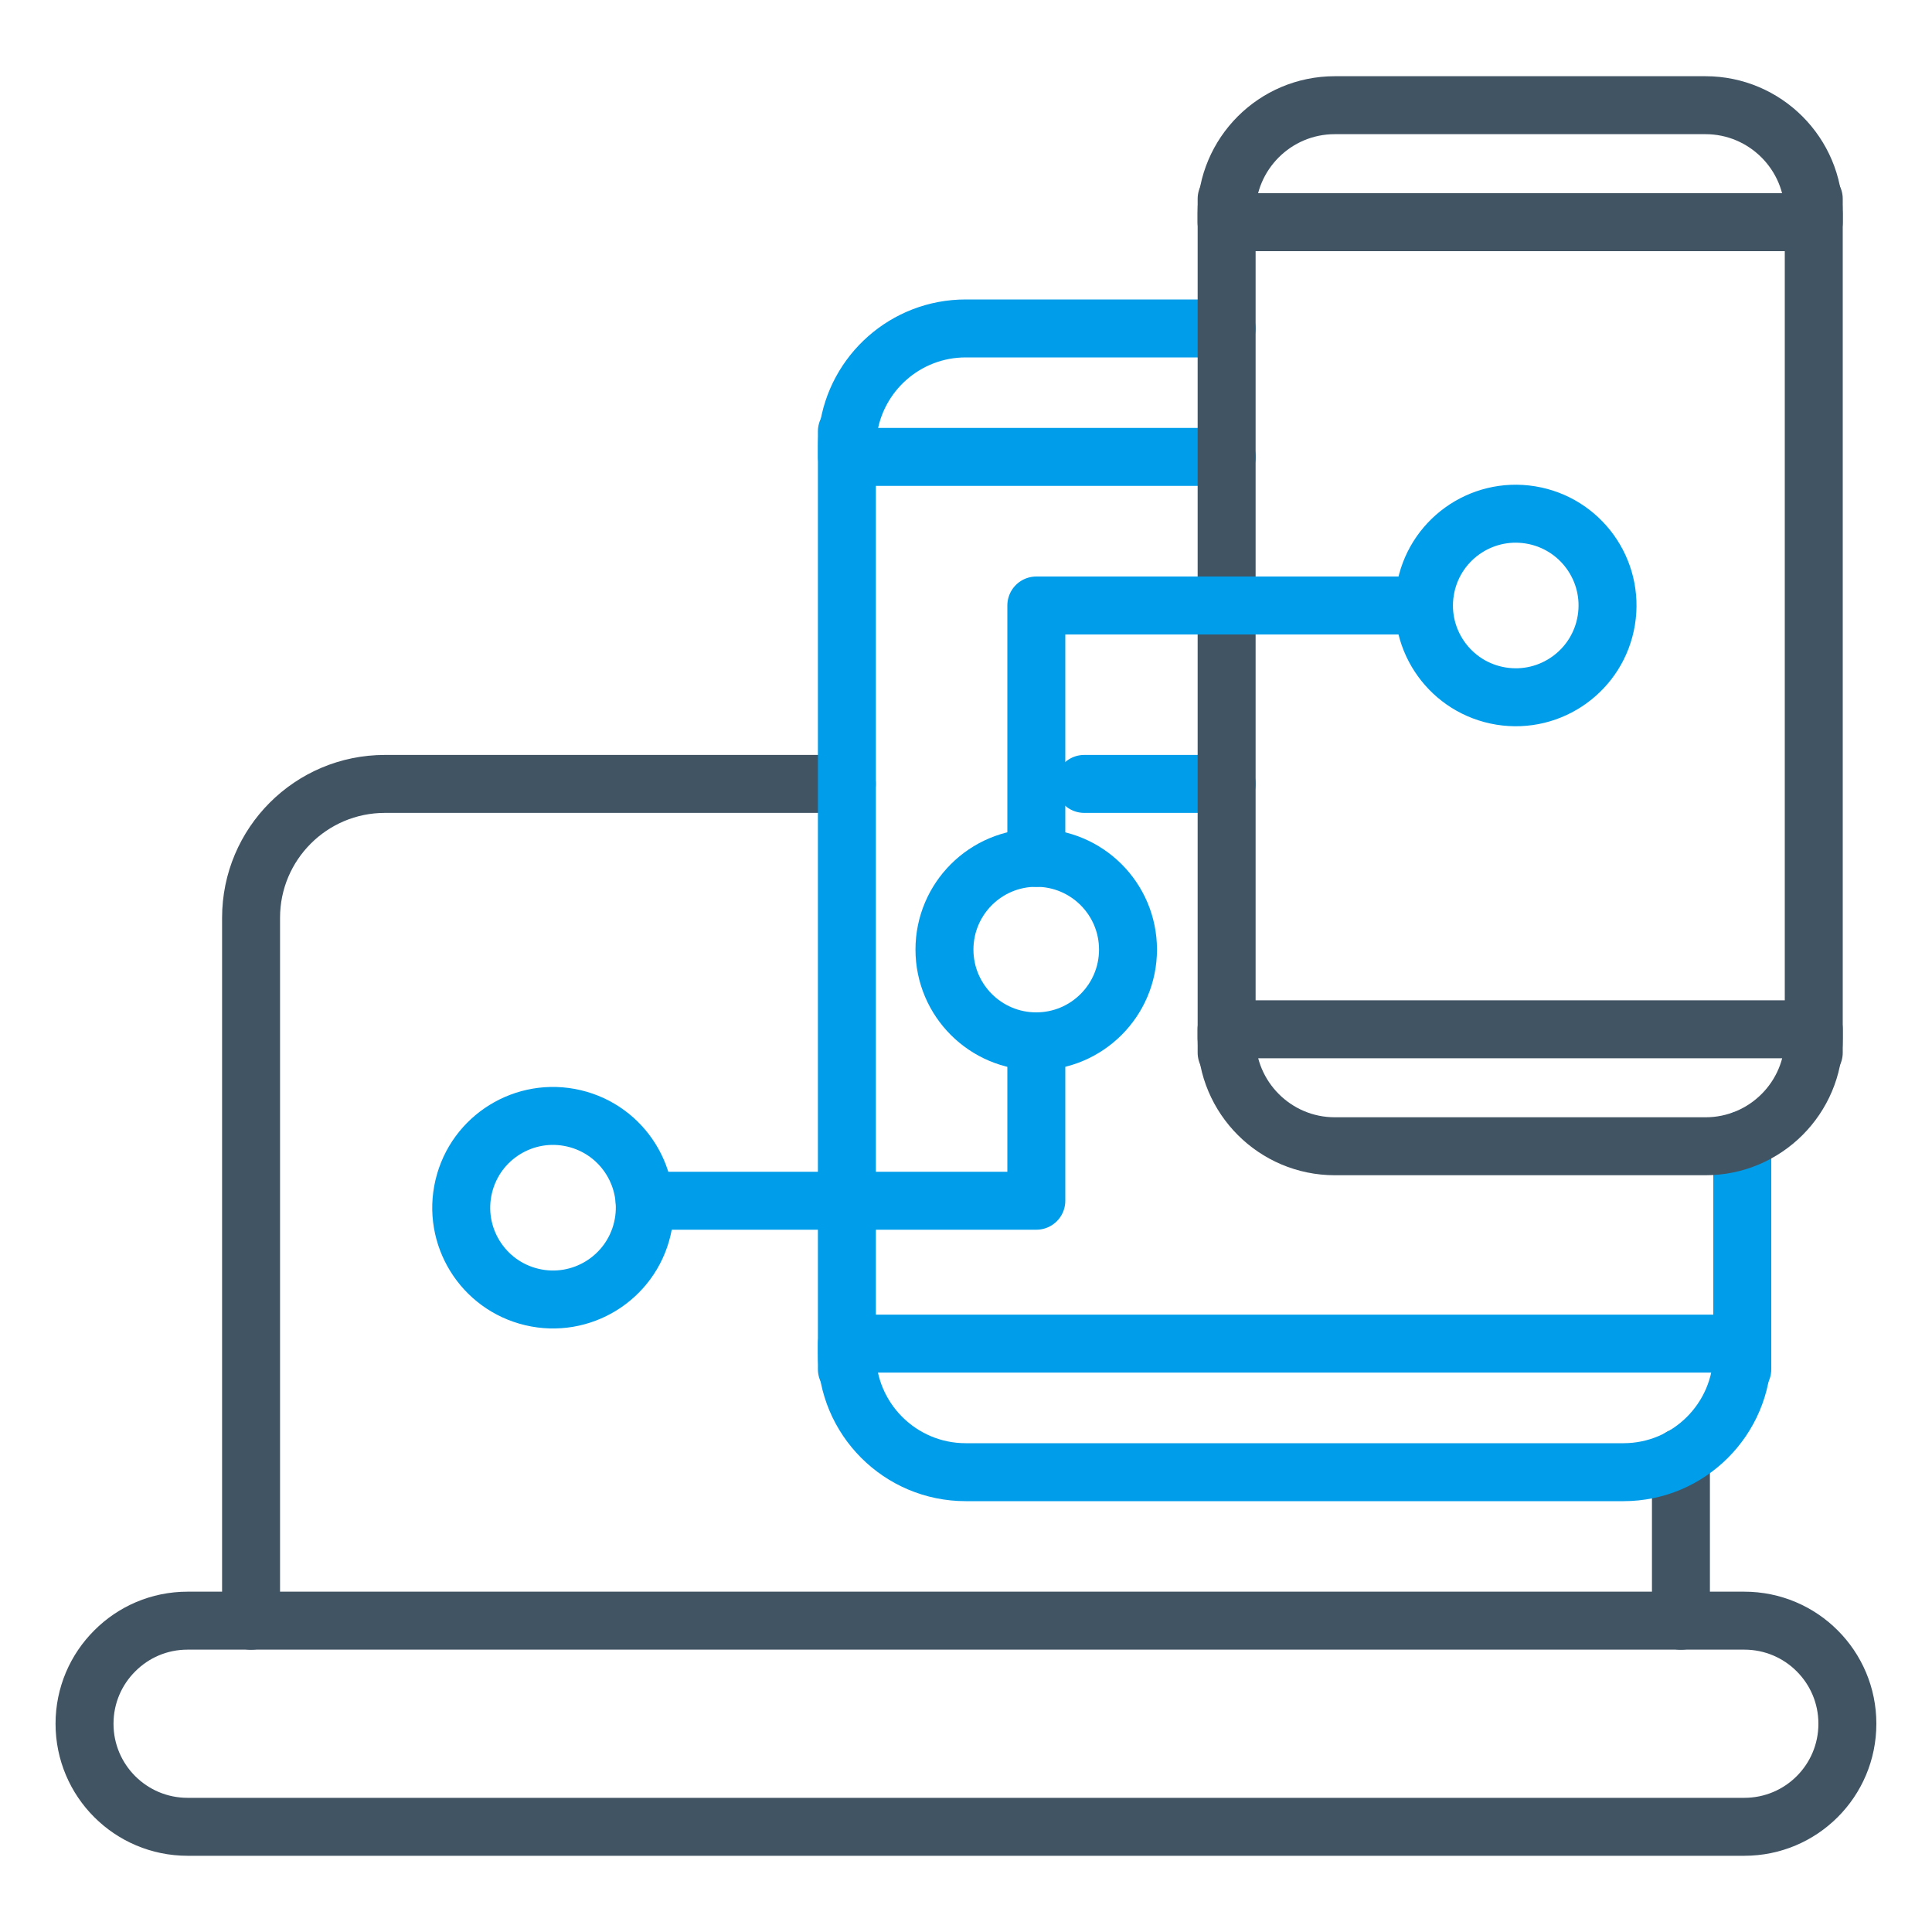 <?xml version="1.0" encoding="UTF-8"?>
<svg xmlns="http://www.w3.org/2000/svg" id="FS_2023-Site_Redesign-REM_Product-v1-Persistent" viewBox="0 0 200 200">
  <defs>
    <style>.cls-1{stroke:#415464;}.cls-1,.cls-2{fill:none;stroke-linecap:round;stroke-linejoin:round;stroke-width:6px;}.cls-2{stroke:#009dea;}</style>
  </defs>
  <line class="cls-1" x1="174.01" y1="167.78" x2="174.01" y2="150.85"></line>
  <line class="cls-2" x1="126.98" y1="81.15" x2="112.24" y2="81.15"></line>
  <path class="cls-1" d="m25.99,167.78v-72.77c0-7.65,6.2-13.86,13.86-13.86h47.81"></path>
  <path class="cls-1" d="m191.24,178.44c0,5.9-4.77,10.67-10.67,10.67H19.42c-5.89,0-10.67-4.77-10.67-10.67,0-2.94,1.19-5.61,3.13-7.54,1.93-1.94,4.59-3.13,7.54-3.13h161.15c2.94,0,5.62,1.19,7.55,3.13,1.93,1.93,3.12,4.59,3.12,7.54Z"></path>
  <polyline class="cls-2" points="87.79 141.75 87.67 141.75 87.67 140.09 87.67 139.09 87.67 124.3 87.67 81.15 87.67 47.31 87.67 46.31 87.67 44.65 87.79 44.65"></polyline>
  <polyline class="cls-2" points="180.36 118.01 180.36 139.09 180.36 140.09 180.36 141.75 180.24 141.75"></polyline>
  <path class="cls-2" d="m126.98,34h-27.01c-6.23,0-11.37,4.64-12.17,10.64-.09.55-.12,1.11-.12,1.67v.99h39.31"></path>
  <path class="cls-2" d="m87.67,140.09v-1h92.69v1c0,6.79-5.51,12.31-12.3,12.31h-68.09c-6.79,0-12.3-5.51-12.3-12.31Z"></path>
  <polyline class="cls-1" points="187.66 108.97 187.76 108.97 187.76 107.46 187.76 106.55 187.76 23 187.76 22.09 187.76 20.58 187.65 20.58"></polyline>
  <polyline class="cls-1" points="127.09 20.58 126.98 20.58 126.98 22.09 126.98 23 126.98 34 126.98 44.65 126.98 47.31 126.98 62.68 126.98 81.15 126.98 106.55 126.98 107.46 126.98 108.97 127.08 108.97"></polyline>
  <path class="cls-1" d="m187.76,22.09v.91h-60.79v-.91c0-6.18,5.02-11.2,11.2-11.2h38.38c6.18,0,11.2,5.02,11.2,11.2Z"></path>
  <path class="cls-1" d="m126.97,107.46v-.91h60.79v.91c0,6.18-5.02,11.2-11.2,11.2h-38.38c-6.18,0-11.2-5.02-11.2-11.2Z"></path>
  <polyline class="cls-2" points="107.28 107.8 107.28 124.3 94.83 124.3 87.67 124.3 76.67 124.3 66.73 124.3"></polyline>
  <polyline class="cls-2" points="147.4 62.68 142.53 62.68 126.98 62.68 119.7 62.68 107.28 62.68 107.28 81.15 107.28 88.81"></polyline>
  <circle class="cls-2" cx="57.25" cy="125.03" r="9.5" transform="translate(-77.59 152.02) rotate(-76.72)"></circle>
  <circle class="cls-2" cx="107.27" cy="98.3" r="9.5"></circle>
  <circle class="cls-2" cx="156.9" cy="62.68" r="9.5" transform="translate(69.9 207.51) rotate(-80.78)"></circle>
</svg>
